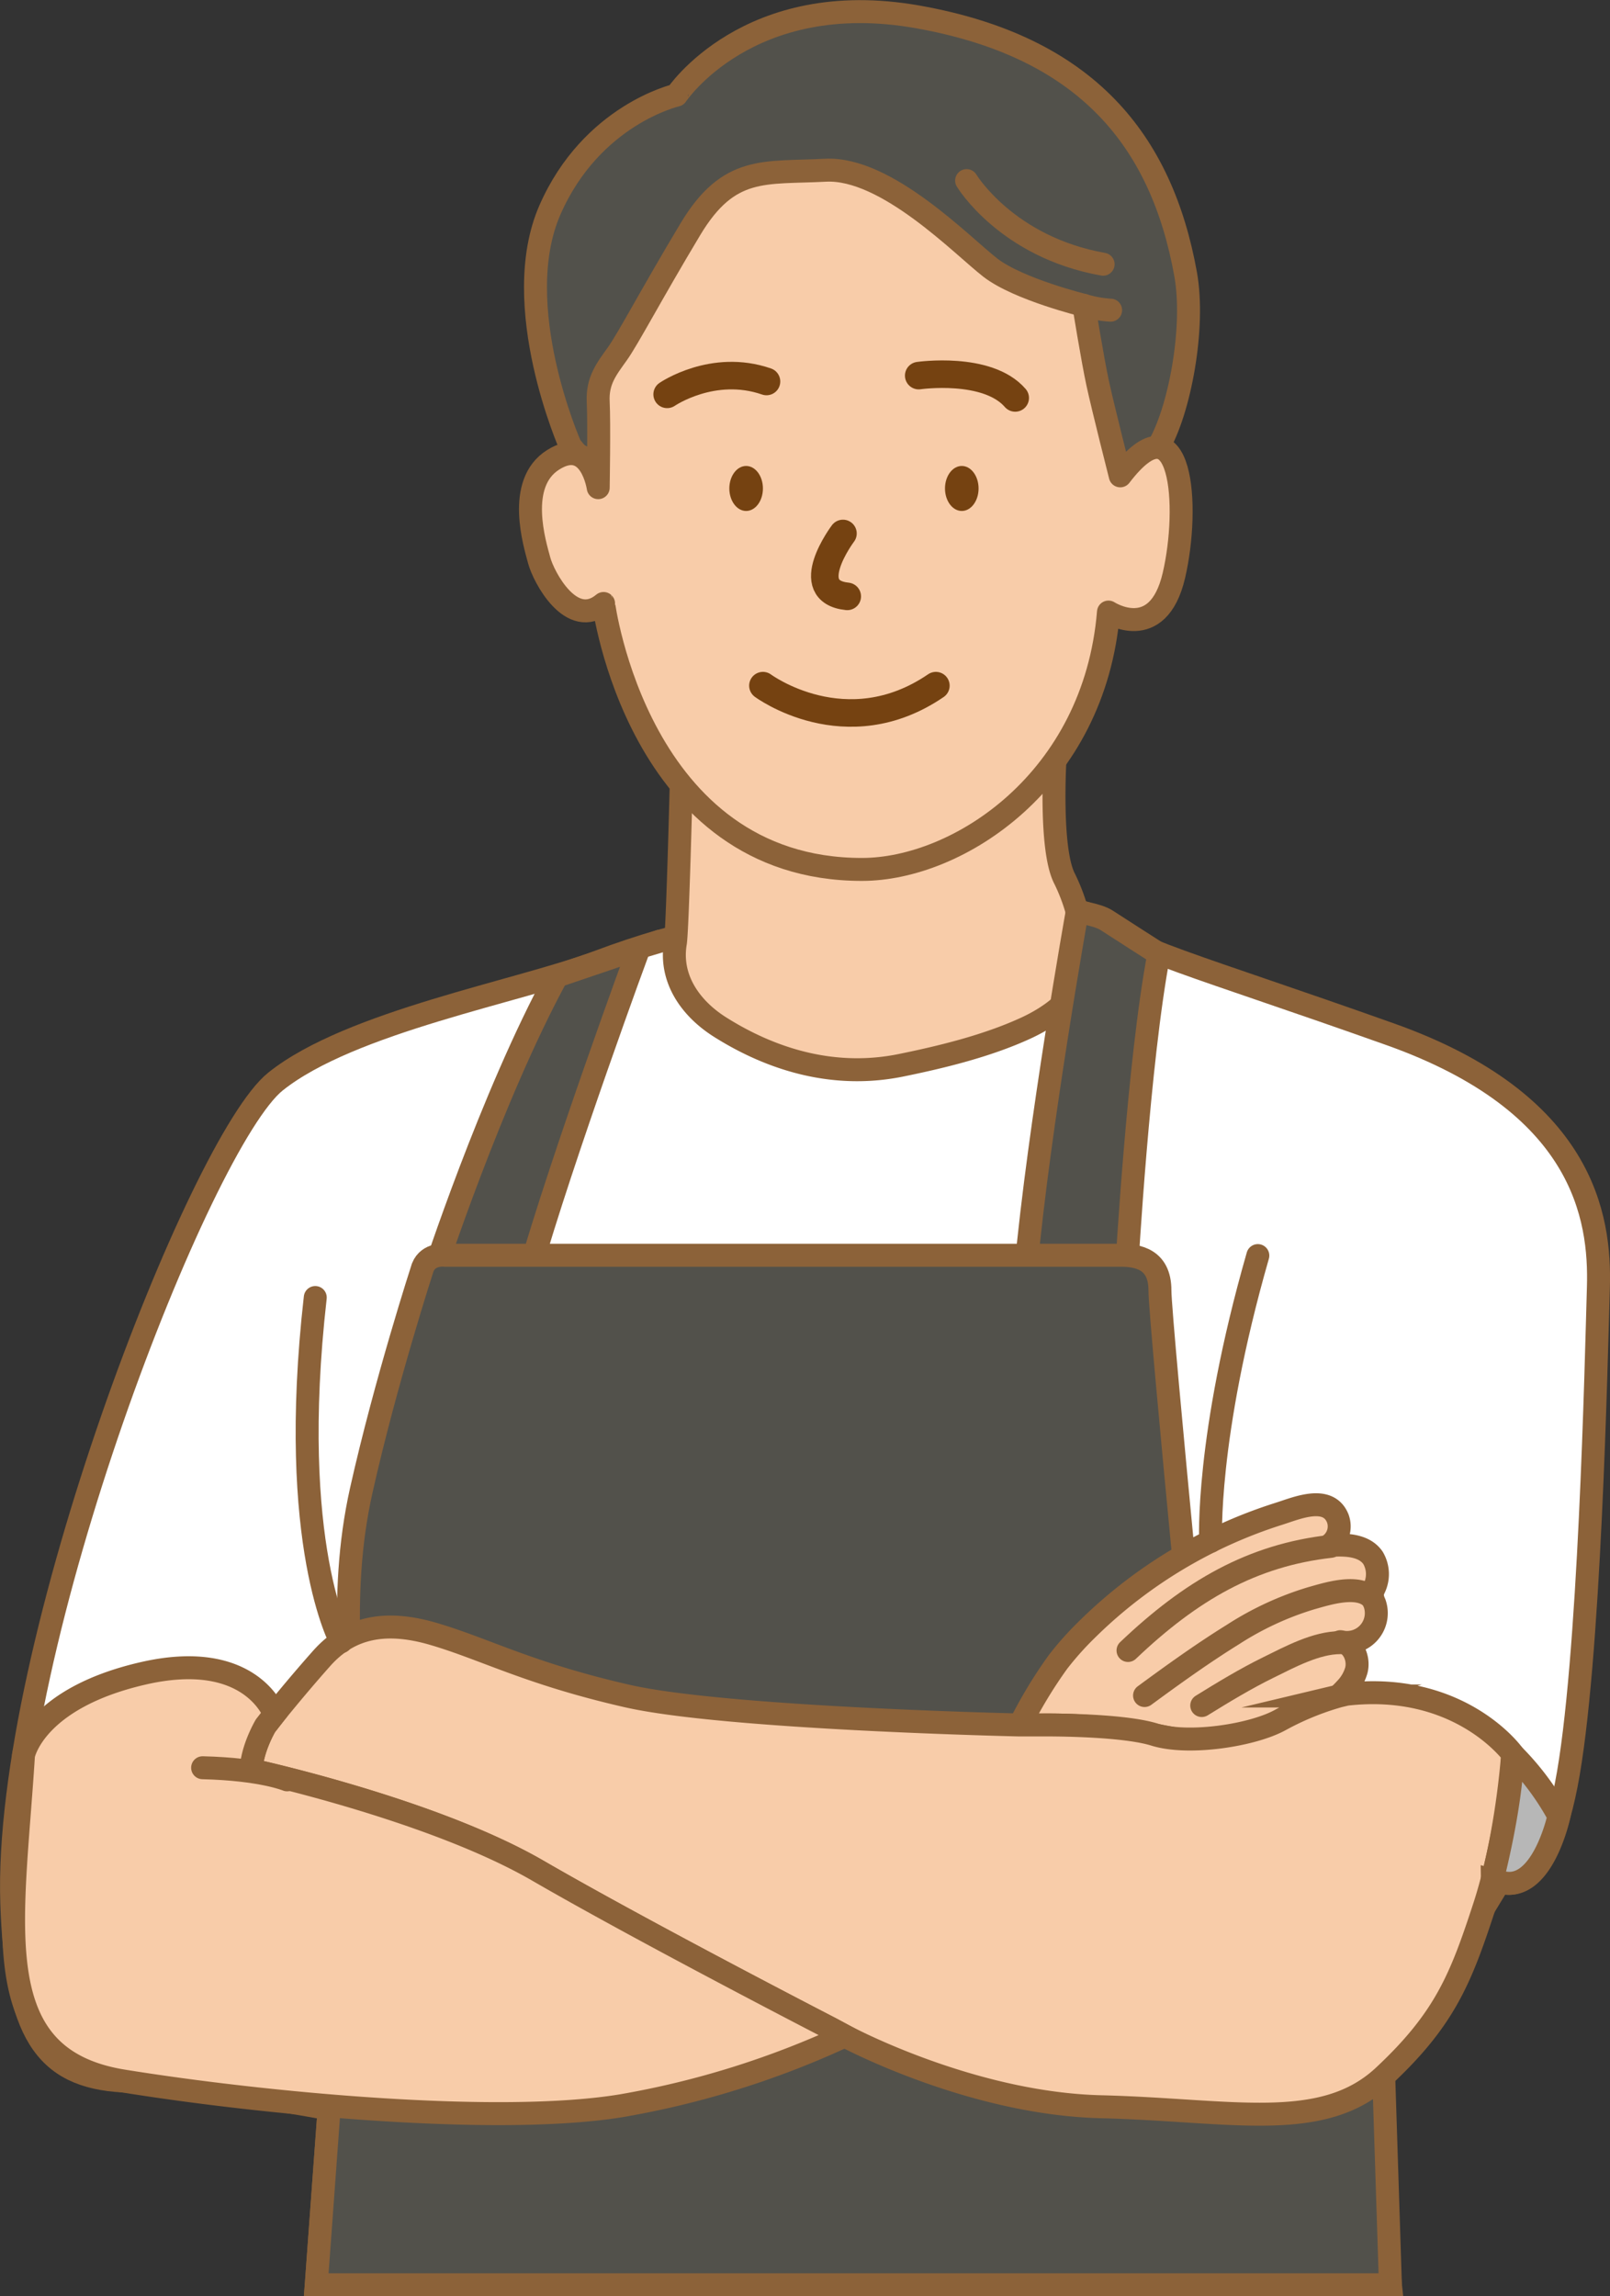 <svg xmlns="http://www.w3.org/2000/svg" width="350.714" height="500.029" viewBox="0 0 350.714 500.029">
  <rect x="0" y="0" width="350.714" height="500.029" fill="#333333" stroke="none"/>
  <g id="グループ_13975" data-name="グループ 13975" transform="translate(-3130.636 -3226.471)">
    <path id="パス_10692" data-name="パス 10692" d="M177.169,332.2c-9.341-2.8-30.358,1.868-47.639,8.407S75.352,353.68,59.006,366.757-.3,489.853,1.558,545.637c.934,28.023,7.006,37.831,24.287,38.765s44.837,6.072,44.837,6.072l-2.8,38.3H301.872s-4.671-43.513,0-50.247,13.077-19.811,23.819-37.559c0,0,9.341,5.138,14.478-21.017s6.539-92.943,7.006-108.356-3.27-40.166-45.3-55.111S243.6,337.5,237.886,331.366s-60.716.83-60.716.83" transform="translate(3131.645 3095.227)" fill="#fff"/>
    <path id="パス_10693" data-name="パス 10693" d="M177.169,332.2c-9.341-2.8-30.358,1.868-47.639,8.407S75.352,353.68,59.006,366.757-.3,489.853,1.558,545.637c.934,28.023,7.006,37.831,24.287,38.765s44.837,6.072,44.837,6.072l-2.8,38.3H301.872s-4.671-43.513,0-50.247,13.077-19.811,23.819-37.559c0,0,9.341,5.138,14.478-21.017s6.539-92.943,7.006-108.356-3.27-40.166-45.3-55.111S243.6,337.5,237.886,331.366,177.169,332.2,177.169,332.2Z" transform="translate(3131.645 3095.227)" fill="none" stroke="#8c6239" stroke-miterlimit="10" stroke-width="5"/>
    <path id="パス_10694" data-name="パス 10694" d="M244.94,280.037s-.806,31.76-1.274,34.565c-1.309,7.857,3.4,14.353,9.8,18.369,11.93,7.5,25.413,11.121,39.369,8.273,9-1.836,18.746-4.227,27.119-8.066,5.525-2.533,12.336-7.219,12.688-13.906a40.8,40.8,0,0,0-4.2-18.682c-3.27-6.305-2.091-25.811-2.091-25.811Z" transform="translate(3034.088 3117.201)" fill="#f8cca9"/>
    <path id="パス_10695" data-name="パス 10695" d="M244.94,280.037s-.806,31.76-1.274,34.565c-1.309,7.857,3.4,14.353,9.8,18.369,11.93,7.5,25.413,11.121,39.369,8.273,9-1.836,18.746-4.227,27.119-8.066,5.525-2.533,12.336-7.219,12.688-13.906a40.8,40.8,0,0,0-4.2-18.682c-3.27-6.305-2.091-25.811-2.091-25.811Z" transform="translate(3034.088 3117.201)" fill="none" stroke="#8c6239" stroke-miterlimit="10" stroke-width="5"/>
    <path id="パス_10696" data-name="パス 10696" d="M200.342,96.056S186.8,65.464,195.905,44.681s27.556-24.987,27.556-24.987S239.108-3.892,276,2.646s53.153,27,58.381,56.046c2.1,11.677-1.349,29.9-6.045,37.72,0,0,.674,23.464-19.175,27.434s-91.308-4.67-108.823-27.789" transform="translate(3054.528 3227.5)" fill="#52514b"/>
    <path id="パス_10697" data-name="パス 10697" d="M200.342,96.056S186.8,65.464,195.905,44.681s27.556-24.987,27.556-24.987S239.108-3.892,276,2.646s53.153,27,58.381,56.046c2.1,11.677-1.349,29.9-6.045,37.72,0,0,.674,23.464-19.175,27.434S217.857,119.175,200.342,96.056Z" transform="translate(3054.528 3227.5)" fill="none" stroke="#8c6239" stroke-linejoin="round" stroke-miterlimit="10" stroke-width="5"/>
    <path id="パス_10698" data-name="パス 10698" d="M263.119,211.621c21.017,0,50.675-19.382,53.711-56.046,0,0,10.742,7.006,14.245-7.94s1.868-39.466-11.677-21.718c0,0-3.736-14.712-4.9-20.083s-3.036-17.047-3.036-17.047-14.245-3.5-20.316-8.174S268.49,58.662,255.18,59.363,234.162,58.2,225.755,72.206,212.211,96.026,209.876,99.3s-4.437,5.838-4.2,10.508,0,18.682,0,18.682-1.635-11.209-9.808-6.072-3.97,18.448-3.036,21.951,7.006,15.179,14.012,9.341c0,0,7.472,57.914,56.279,57.914" transform="translate(3055.27 3204.177)" fill="#f8cca9"/>
    <path id="パス_10699" data-name="パス 10699" d="M263.119,211.621c21.017,0,50.675-19.382,53.711-56.046,0,0,10.742,7.006,14.245-7.94s1.868-39.466-11.677-21.718c0,0-3.736-14.712-4.9-20.083s-3.036-17.047-3.036-17.047-14.245-3.5-20.316-8.174S268.49,58.662,255.18,59.363,234.162,58.2,225.755,72.206,212.211,96.026,209.876,99.3s-4.437,5.838-4.2,10.508,0,18.682,0,18.682-1.635-11.209-9.808-6.072-3.97,18.448-3.036,21.951,7.006,15.179,14.012,9.341C206.84,153.706,214.312,211.621,263.119,211.621Z" transform="translate(3055.27 3204.177)" fill="none" stroke="#8c6239" stroke-linecap="round" stroke-linejoin="round" stroke-miterlimit="10" stroke-width="5"/>
    <g id="グループ_13975-2" data-name="グループ 13975" transform="translate(138.855)">
      <path id="パス_10701" data-name="パス 10701" d="M240.815,138.4s9.964-6.85,21.64-2.8" transform="translate(2896.295 3173.945)" fill="none" stroke="#754211" stroke-linecap="round" stroke-linejoin="round" stroke-width="6"/>
      <path id="パス_10702" data-name="パス 10702" d="M332.642,134.11s14.945-2.145,21.016,4.861" transform="translate(2859.269 3174.154)" fill="none" stroke="#754211" stroke-linecap="round" stroke-linejoin="round" stroke-width="6"/>
      <path id="パス_10703" data-name="パス 10703" d="M302.315,192.029s-9.5,12.61.934,13.7" transform="translate(2873.093 3150.609)" fill="none" stroke="#754211" stroke-linecap="round" stroke-linejoin="round" stroke-width="6"/>
      <path id="パス_10704" data-name="パス 10704" d="M275.772,247.594s18.059,13.389,37.675,0" transform="translate(2882.2 3128.186)" fill="none" stroke="#754211" stroke-linecap="round" stroke-linejoin="round" stroke-width="6"/>
    </g>
    <g id="グループ_13976" data-name="グループ 13976" transform="translate(138.855)">
      <path id="パス_10705" data-name="パス 10705" d="M270.828,172.281c0,2.708-1.638,4.9-3.658,4.9s-3.659-2.2-3.659-4.9,1.638-4.9,3.659-4.9,3.658,2.2,3.658,4.9" transform="translate(2887.144 3160.558)" fill="#754211"/>
      <path id="パス_10706" data-name="パス 10706" d="M349.544,172.281c0,2.708-1.638,4.9-3.658,4.9s-3.659-2.2-3.659-4.9,1.638-4.9,3.659-4.9,3.658,2.2,3.658,4.9" transform="translate(2855.404 3160.558)" fill="#754211"/>
    </g>
    <path id="パス_10707" data-name="パス 10707" d="M155.381,414.7s12.612-38.753,26.973-65.147l17.871-6.054s-16.588,45.047-24.061,71.2Z" transform="translate(3069.598 3089.463)" fill="#52514b"/>
    <path id="パス_10708" data-name="パス 10708" d="M155.381,414.7s12.612-38.753,26.973-65.147l17.871-6.054s-16.588,45.047-24.061,71.2Z" transform="translate(3069.598 3089.463)" fill="none" stroke="#8c6239" stroke-miterlimit="10" stroke-width="5"/>
    <path id="パス_10709" data-name="パス 10709" d="M371.772,407.932h21.952s2.573-45.437,7.01-68.579c0,0-9.375-6-11.389-7.317-1.967-1.281-6.408-1.854-6.408-1.854s-8.362,46.925-11.165,77.75" transform="translate(2982.346 3094.837)" fill="#52514b"/>
    <path id="パス_10710" data-name="パス 10710" d="M371.772,407.932h21.952s2.573-45.437,7.01-68.579c0,0-9.375-6-11.389-7.317-1.967-1.281-6.408-1.854-6.408-1.854S374.574,377.107,371.772,407.932Z" transform="translate(2982.346 3094.837)" fill="none" stroke="#8c6239" stroke-miterlimit="10" stroke-width="5"/>
    <path id="パス_10711" data-name="パス 10711" d="M140.751,455.751H287.872c3.737,0,8.64.778,8.64,7.629s10.665,114.583,10.665,114.583l37.053,24.286,2.49,77.686H112.728l2.8-38.3s6.695-53.711,6.072-71.458-4.359-39.544.934-63.207S135.925,458.4,135.925,458.4c1.245-3.114,4.826-2.647,4.826-2.647" transform="translate(3086.796 3044.065)" fill="#52514b"/>
    <path id="パス_10712" data-name="パス 10712" d="M140.751,455.751H287.872c3.737,0,8.64.778,8.64,7.629s10.665,114.583,10.665,114.583l37.053,24.286,2.49,77.686H112.728l2.8-38.3s6.695-53.711,6.072-71.458-4.359-39.544.934-63.207S135.925,458.4,135.925,458.4C137.171,455.284,140.751,455.751,140.751,455.751Z" transform="translate(3086.796 3044.065)" fill="none" stroke="#8c6239" stroke-miterlimit="10" stroke-width="5"/>
    <path id="パス_10713" data-name="パス 10713" d="M440.65,586.554a9.466,9.466,0,0,0,2.166-3.849c.665-2.618-.818-5.95-3.507-6.209a6.387,6.387,0,0,0,7.481-8.358,5.267,5.267,0,0,1-.511-1.847,4.53,4.53,0,0,1,.47-1.554,6.969,6.969,0,0,0-.312-6.5c-1.974-2.862-6.1-2.931-9.569-2.7a5,5,0,0,0,1.882-5.93c-2.134-5.181-9.026-2.153-12.738-.984a104.326,104.326,0,0,0-41.169,24.522q-.462.449-.919.9a67.356,67.356,0,0,0-6.1,6.856,99.952,99.952,0,0,0-8.373,13.876,125.584,125.584,0,0,1,26.384,1.487c6.323,1.059,12.6,2.665,19.008,2.781a29.34,29.34,0,0,0,11.6-1.93c4.376-1.783,8.075-4.877,11.606-8.018a28.785,28.785,0,0,0,2.6-2.545" transform="translate(2983.283 3007.469)" fill="#f8cca9"/>
    <path id="パス_10714" data-name="パス 10714" d="M440.65,586.554a9.466,9.466,0,0,0,2.166-3.849c.665-2.618-.818-5.95-3.507-6.209a6.387,6.387,0,0,0,7.481-8.358,5.267,5.267,0,0,1-.511-1.847,4.53,4.53,0,0,1,.47-1.554,6.969,6.969,0,0,0-.312-6.5c-1.974-2.862-6.1-2.931-9.569-2.7a5,5,0,0,0,1.882-5.93c-2.134-5.181-9.026-2.153-12.738-.984a104.326,104.326,0,0,0-41.169,24.522q-.462.449-.919.9a67.356,67.356,0,0,0-6.1,6.856,99.952,99.952,0,0,0-8.373,13.876,125.584,125.584,0,0,1,26.384,1.487c6.323,1.059,12.6,2.665,19.008,2.781a29.34,29.34,0,0,0,11.6-1.93c4.376-1.783,8.075-4.877,11.606-8.018A28.785,28.785,0,0,0,440.65,586.554Z" transform="translate(2983.283 3007.469)" fill="none" stroke="#8c6239" stroke-linejoin="round" stroke-width="5"/>
    <path id="パス_10715" data-name="パス 10715" d="M218.285,680.474s27.322,14.712,55.813,15.413,48.228,5.808,61.595-6.67,16.817-21.345,21.864-36.761,6.214-33.4,6.214-33.4-11.443-15.8-36.2-13l-1.635.39a61.206,61.206,0,0,0-12.611,5.137c-5.994,3.4-20.083,5.6-27.556,3.269s-25.221-2.1-25.221-2.1h-4.2s-63.986-1.4-85.47-6.305-31.059-10.275-42.268-13.545-18.682-.934-24.287,5.371S94.05,610.417,94.05,610.417L92.1,612.908s-2.958,4.957-3.113,9.64c0,0,39.232,8.492,62.429,21.922s63.673,34.291,63.673,34.291Z" transform="translate(3096.368 2989.348)" fill="#f8cca9"/>
    <path id="パス_10716" data-name="パス 10716" d="M218.285,680.474s27.322,14.712,55.813,15.413,48.228,5.808,61.595-6.67,16.817-21.345,21.864-36.761,6.214-33.4,6.214-33.4-11.443-15.8-36.2-13l-1.635.39a61.206,61.206,0,0,0-12.611,5.137c-5.994,3.4-20.083,5.6-27.556,3.269s-25.221-2.1-25.221-2.1h-4.2s-63.986-1.4-85.47-6.305-31.059-10.275-42.268-13.545-18.682-.934-24.287,5.371S94.05,610.417,94.05,610.417L92.1,612.908s-2.958,4.957-3.113,9.64c0,0,39.232,8.492,62.429,21.922s63.673,34.291,63.673,34.291Z" transform="translate(3096.368 2989.348)" fill="none" stroke="#8c6239" stroke-miterlimit="10" stroke-width="5"/>
    <path id="パス_10717" data-name="パス 10717" d="M183.311,686.462a193.551,193.551,0,0,1-48.573,15.179c-26.855,4.437-78.231-.467-108.589-5.371S2.089,662.381,4.409,625.35c0,0,2.256-12.326,25.943-17.819S59.075,616.4,59.075,616.4L57.129,618.9s-2.958,4.957-3.113,9.64c0,0,39.232,8.492,62.429,21.922s63.673,34.291,63.673,34.291Z" transform="translate(3131.342 2983.36)" fill="#f8cca9"/>
    <path id="パス_10718" data-name="パス 10718" d="M183.311,686.462a193.551,193.551,0,0,1-48.573,15.179c-26.855,4.437-78.231-.467-108.589-5.371S2.089,662.381,4.409,625.35c0,0,2.256-12.326,25.943-17.819S59.075,616.4,59.075,616.4L57.129,618.9s-2.958,4.957-3.113,9.64c0,0,39.232,8.492,62.429,21.922s63.673,34.291,63.673,34.291Z" transform="translate(3131.342 2983.36)" fill="none" stroke="#8c6239" stroke-miterlimit="10" stroke-width="5"/>
    <path id="パス_10719" data-name="パス 10719" d="M546.412,637.724a57.762,57.762,0,0,1,10.083,13.5s-3.7,17.246-12.886,14.288l-1.655-.412s4.146-15.779,4.457-27.378" transform="translate(2913.726 2970.734)" fill="#b7b7b7"/>
    <path id="パス_10720" data-name="パス 10720" d="M546.412,637.724a57.762,57.762,0,0,1,10.083,13.5s-3.7,17.246-12.886,14.288l-1.655-.412S546.1,649.323,546.412,637.724Z" transform="translate(2913.726 2970.734)" fill="none" stroke="#8c6239" stroke-miterlimit="10" stroke-width="5"/>
    <g id="グループ_13886" data-name="グループ 13886" transform="translate(3197.541 3499.888)">
      <path id="パス_10725" data-name="パス 10725" d="M439.18,517.962s-1.166-22.381,10.277-62.236" transform="translate(-242.361 -455.726)" fill="none" stroke="#8c6239" stroke-linecap="round" stroke-linejoin="round" stroke-width="5"/>
      <path id="パス_10726" data-name="パス 10726" d="M116.794,545.995s-11.748-20.972-5.62-74.967" transform="translate(-109.404 -461.896)" fill="none" stroke="#8c6239" stroke-linecap="round" stroke-linejoin="round" stroke-width="5"/>
    </g>
    <g id="グループ_13977" data-name="グループ 13977">
      <path id="パス_10721" data-name="パス 10721" d="M409.035,584.184c13.725-13.064,27.016-20.754,44.195-22.678" transform="translate(2967.321 3001.697)" fill="none" stroke="#8c6239" stroke-linecap="round" stroke-linejoin="round" stroke-width="5"/>
      <path id="パス_10722" data-name="パス 10722" d="M415.076,600.51c6.291-4.62,12.635-9.184,19.274-13.3a67.019,67.019,0,0,1,16.993-7.872c3.464-.973,10.059-3.111,13.085-.205" transform="translate(2964.885 2995.18)" fill="none" stroke="#8c6239" stroke-linecap="round" stroke-linejoin="round" stroke-width="5"/>
      <path id="パス_10723" data-name="パス 10723" d="M435.946,610.341c4.75-2.94,9.537-5.843,14.556-8.306,4.623-2.27,10.368-5.389,15.62-5.389" transform="translate(2956.47 2987.528)" fill="none" stroke="#8c6239" stroke-linecap="round" stroke-linejoin="round" stroke-width="5"/>
    </g>
    <path id="パス_10724" data-name="パス 10724" d="M89.663,644.928S84.172,642.6,71.25,642.29" transform="translate(3103.521 2969.124)" fill="none" stroke="#8c6239" stroke-linecap="round" stroke-linejoin="round" stroke-width="5"/>
    <g id="グループ_13978" data-name="グループ 13978">
      <path id="パス_10700" data-name="パス 10700" d="M350.12,63.159s8.718,14.479,29.735,18.215" transform="translate(2991.077 3202.638)" fill="none" stroke="#8c6239" stroke-linecap="round" stroke-linejoin="round" stroke-width="5"/>
      <path id="パス_10727" data-name="パス 10727" d="M392.9,108.681a25.367,25.367,0,0,0,5.838,1.051" transform="translate(2973.826 3184.283)" fill="none" stroke="#8c6239" stroke-linecap="round" stroke-linejoin="round" stroke-width="5"/>
    </g>
  </g>
</svg>
